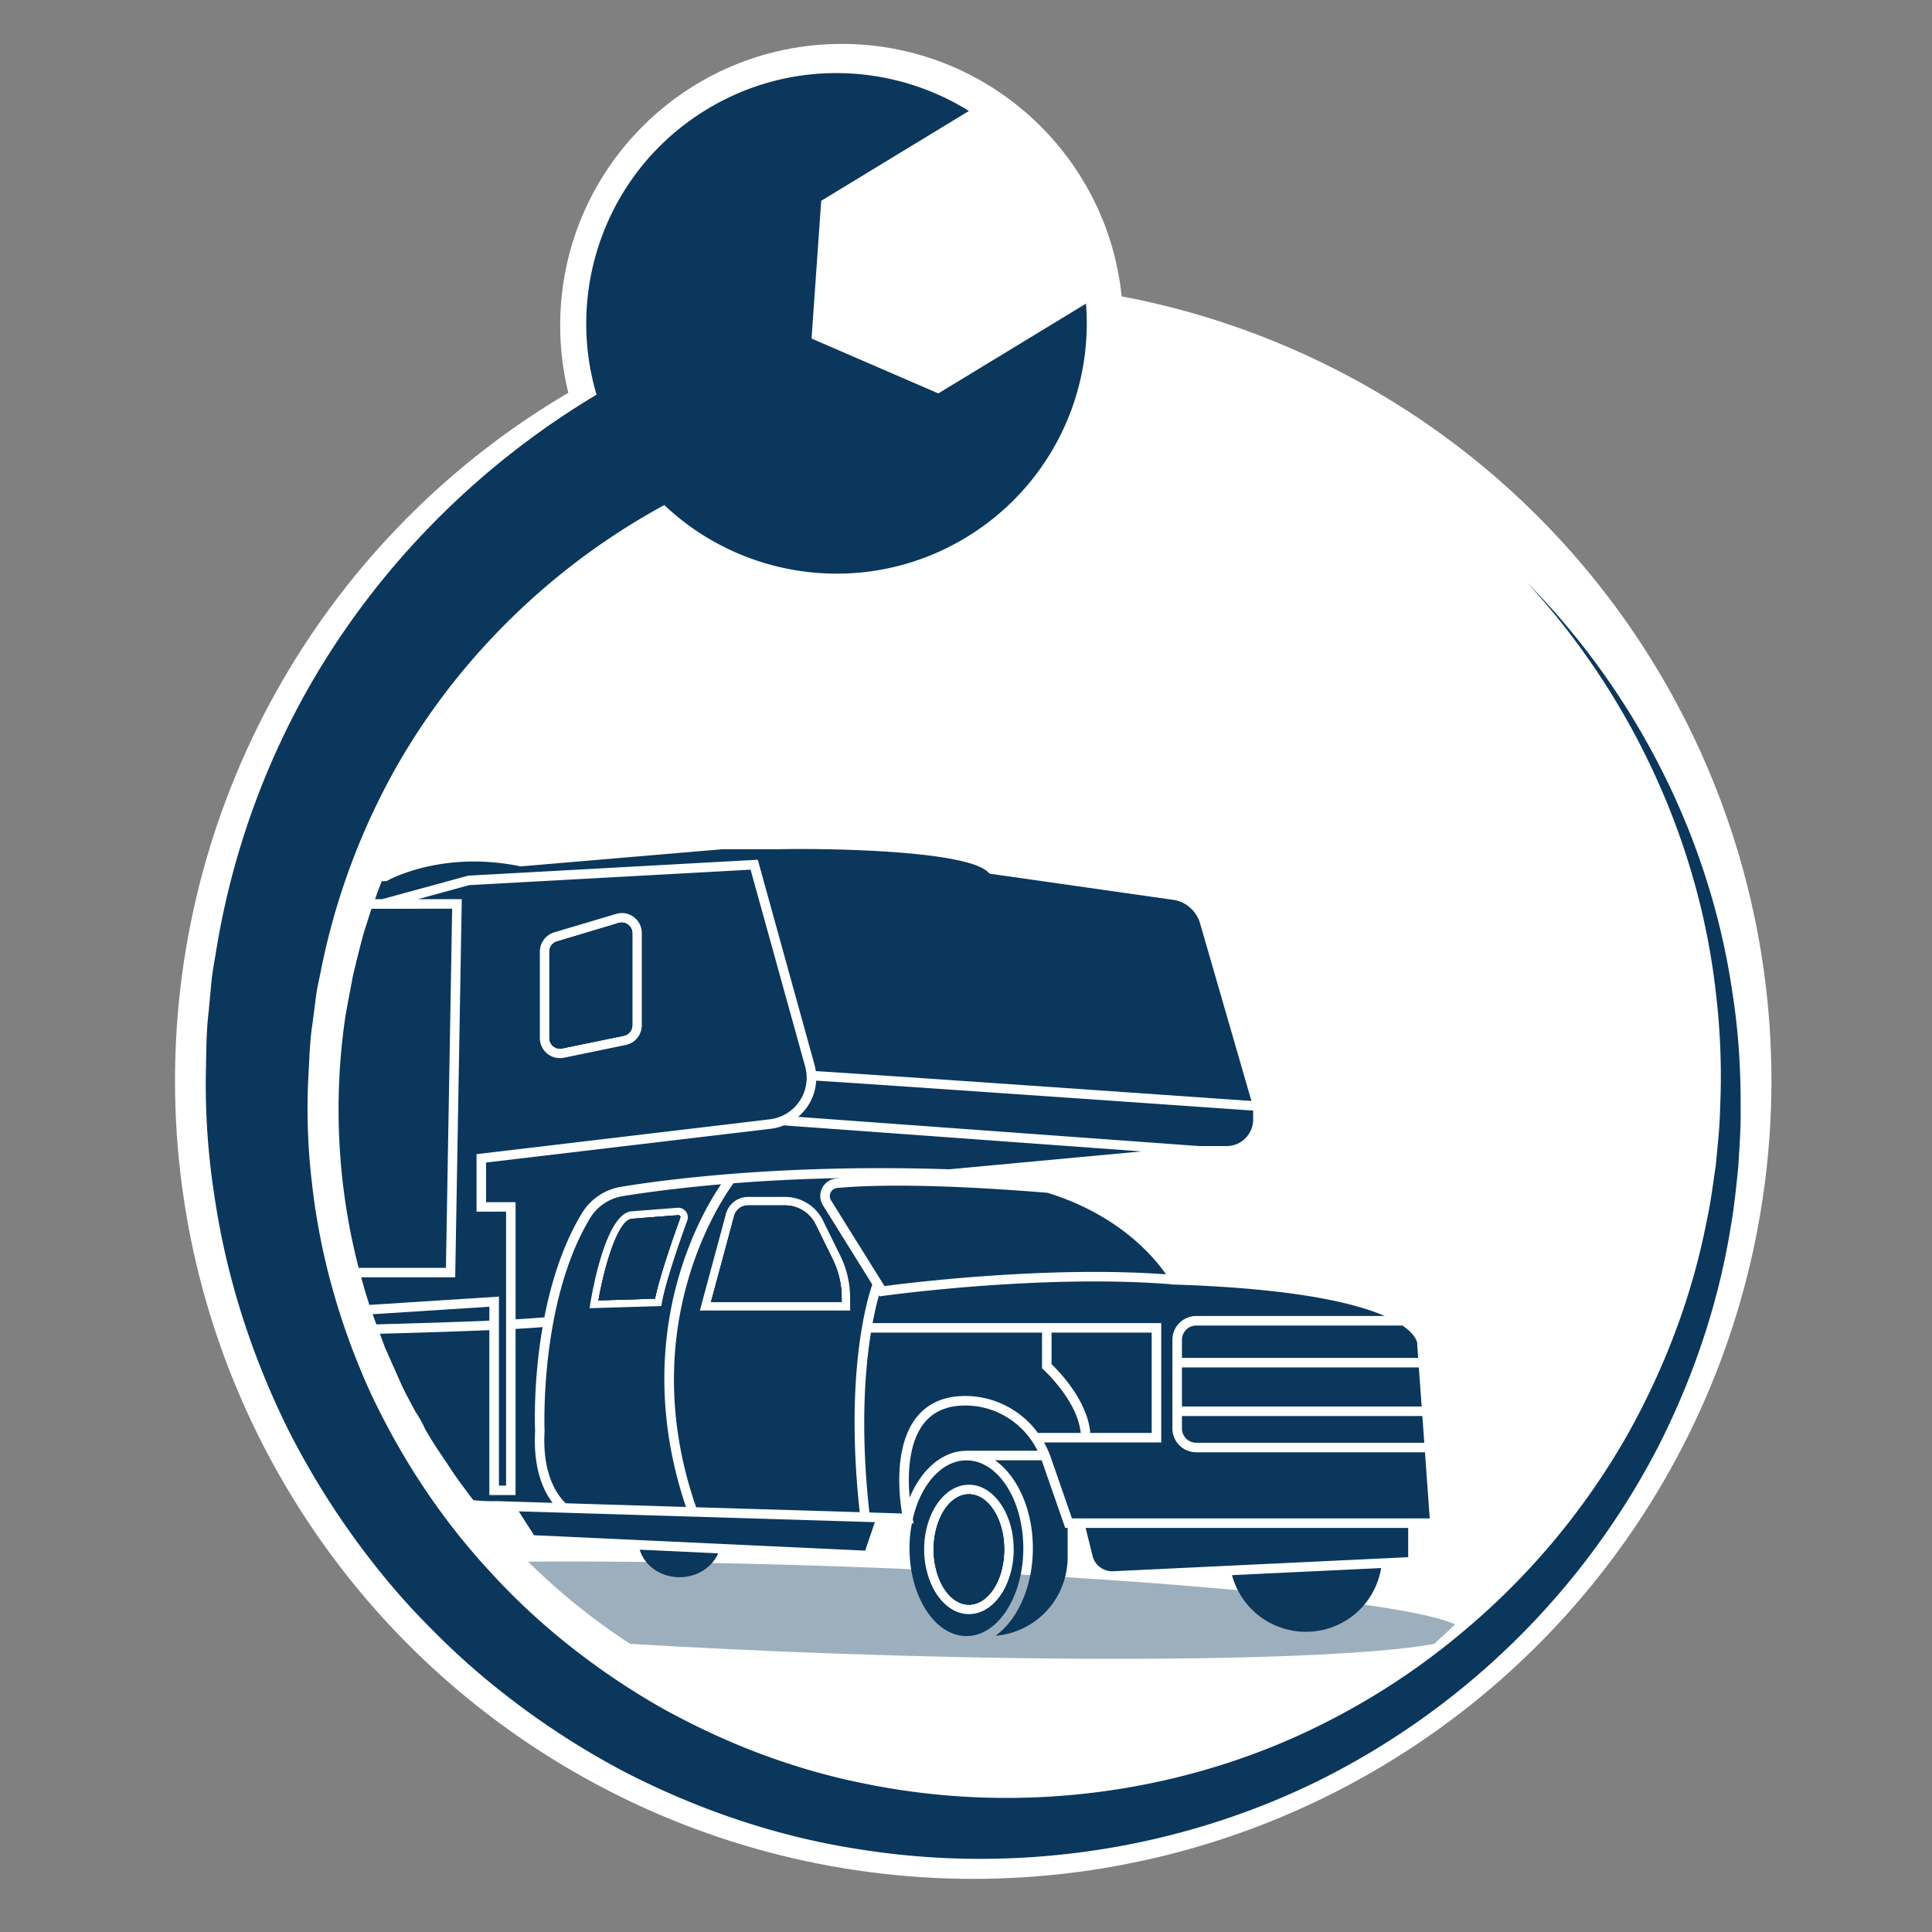 <svg id="Layer_1" data-name="Layer 1" xmlns="http://www.w3.org/2000/svg" viewBox="0 0 2000 2000"><rect x="0" y="0" width="2000" height="2000" fill="#808080" stroke="none"/><defs><style>.cls-1{fill:#fff;}.cls-2,.cls-3{fill:#0b375c;}.cls-3{opacity:0.4;}</style></defs><circle class="cls-1" cx="871.29" cy="336.85" r="291.39"/><circle class="cls-1" cx="1007.48" cy="1118.69" r="826.31"/><polygon class="cls-2" points="1223.54 1415.56 1468.78 1415.56 1471.7 1455.99 1223.54 1455.99 1223.54 1415.56"/><path class="cls-2" d="M1223.54,1465.85h248.87l2,27.68H1238.33a14.8,14.8,0,0,1-14.79-14.79Z"/><path class="cls-2" d="M1461.88,1380.83c5.65,6.44,5.3,10.68,5.31,10.68l-.11.61,1,13.58H1223.54V1387a14.81,14.81,0,0,1,14.79-14.79h213.49A53,53,0,0,1,1461.88,1380.83Z"/><path class="cls-2" d="M1433.46,1362.31H1238.33a24.68,24.68,0,0,0-24.65,24.65v91.78a24.68,24.68,0,0,0,24.65,24.65h236.79l4.94,68.47H1109.7l-22-63.39a94.32,94.32,0,0,0-6.92-15.25h121.35V1369.66H903.3c2.38-12.77,4.79-22.4,6.63-28.85l.74,1.19,3.17-.45c1.65-.24,165.06-23,299.42-12l.07.14,2.9.09C1338.36,1333.83,1401.17,1348.29,1433.46,1362.31Z"/><path class="cls-2" d="M1088.56,1379.52h103.67v103.84h-63.59c-2.76-33.55-32.6-64-40.08-71.18Z"/><path class="cls-2" d="M703.88,1258.8a2,2,0,0,1,.29,2c-6.47,17.88-21.53,60.58-26.06,83.59l-58.58,1.81c5.78-33.5,19.49-82.61,34.41-84.48l48.09-3.75h.17A2.06,2.06,0,0,1,703.88,1258.8Z"/><path class="cls-2" d="M704.86,1314.33c13.7-43.85,31.95-74.25,41.61-88.37-47.55,4.13-82.36,9.12-102,12.3a48.79,48.79,0,0,0-33.94,23.28c-52.38,87.42-46.79,218.5-46.79,219.9v.5c-2.82,49.11,17.06,69.85,22,74.25L710.12,1560C674.9,1455.76,687.65,1369.11,704.86,1314.33ZM684.62,1352l-74.25,2.26.68-4.67c1.58-9.39,15.43-92.17,42.12-95.59l48.24-3.72a9.9,9.9,0,0,1,10.08,13.17c-6.81,18.52-22.74,63.94-26.34,85.37Z"/><path class="cls-2" d="M862.05,1303.67a90.42,90.42,0,0,1,9.24,39.71v4.53H736l24-89.08a14.91,14.91,0,0,1,14.39-11h38.13a35.23,35.23,0,0,1,31.82,19.82Z"/><path class="cls-2" d="M903,1329.75l-51-81.92A18.12,18.12,0,0,1,865.76,1220c1.54-.18,3.27-.35,5-.44-42,.77-79.33,2.85-111.46,5.35-12,16.37-103.36,148.92-38.67,335.41L890,1565.41C874.2,1421.72,898,1344.05,903,1329.75Zm-22.91,26.88H724.51l27-100.09a23.67,23.67,0,0,1,22.83-17.5h38.13a43.89,43.89,0,0,1,39.63,24.73l17.74,36.08a99,99,0,0,1,10.17,43.49Z"/><path class="cls-2" d="M1207,1319.16c-123.57-9-268.2,9.12-291.36,12.19l-55.33-88.71a8.42,8.42,0,0,1,6.34-12.85c33.55-3.1,98.56-4.73,217.82,5C1158.22,1257.63,1194.69,1301.28,1207,1319.16Z"/><path class="cls-2" d="M982.57,1218.62v-.37l0,.37Z"/><path class="cls-2" d="M982.53,1210.44c-172.77-5.7-295.07,10.79-339.64,18.13a58.69,58.69,0,0,0-40.83,27.88c-19.79,33-31.56,71.5-38.52,107.2-7.23.71-17.37,1.42-29.8,2.1V1244.46H503.17v-41l295-35A52.79,52.79,0,0,0,811.5,1165l370.08,26.94Z"/><path class="cls-2" d="M654.54,966v95.46a11,11,0,0,1-8.72,10.71l-63.93,13.15a10.92,10.92,0,0,1-13.15-10.68V985.08a11,11,0,0,1,7.83-10.45l63.9-19.14a11.82,11.82,0,0,1,3.15-.46,11,11,0,0,1,10.92,11Z"/><path class="cls-2" d="M833.54,1104.24,777,900.27l-291.3,16-53.05,14.56h45.38l-6.8,391.47H373.94l1.07,4,2.79,9.86c.57,1.82,1.13,3.69,1.7,5.53,1,3.21,2,6.33,2.85,9.16l134.15-8.62v195.61h7.4V1254.28H493.31v-59.5L797,1158.69a43.27,43.27,0,0,0,36.5-54.45Zm-169.16-42.81a20.85,20.85,0,0,1-16.62,20.33l-63.82,13.17a17.65,17.65,0,0,1-4.31.45,20.45,20.45,0,0,1-13.11-4.67,20.83,20.83,0,0,1-7.67-16.11V985.13a21,21,0,0,1,14.93-20l63.9-19A20.3,20.3,0,0,1,656,949.28,20.58,20.58,0,0,1,664.38,966Z"/><path class="cls-2" d="M1269.83,1186.41h-28.48l-415.16-30.23a52.36,52.36,0,0,0,18.7-37.49c39.48,2.29,304.94,20.72,452.37,31V1159A27.47,27.47,0,0,1,1269.83,1186.41Z"/><path class="cls-2" d="M1295.48,1139.73c-66.67-4.64-407.16-28.42-451-30.92a49.66,49.66,0,0,0-1.46-7.16L784.46,890,484.63,906.48l-89.17,24.37h-7.22c2.2-6.24,4.52-12.45,6.89-18.63l5.09-.06,1.1-.69c.62-.35,56-31.36,136.88-14.74l.68.18,209.56-17.84h60.13c52.46-1,193.21,1.55,214.64,24.14l1.22,1.19,192,27.41A34.29,34.29,0,0,1,1242.34,956Z"/><path class="cls-2" d="M384.58,940.75l-.53,1.46-2.92,9.12c-.77,2.62-1.6,5.15-2.4,7.7-1.28,3.9-2.47,7.61-3.48,11.45-3.48,13.22-6.75,26.36-10,40.12-.92,5.12-1.9,10.23-2.88,15.34-1.58,8.35-3.24,17-4.67,25.27-1.93,13-3.54,26.6-4.76,40.45a659.11,659.11,0,0,0,6.31,164c2.29,13.94,5,27.53,8,40.34l.06.32c.83,3.81,2.26,9.52,4,16.14h90.31l6.45-371.76Z"/><path class="cls-2" d="M506.57,1352.73v14.39c-35.19,1.54-78.62,2.85-116.94,3.86-.47-1.34-1-2.67-1.48-4-.8-2.17-1.64-4.37-2.41-6.51Z"/><path class="cls-2" d="M572.05,1555.75l-58.41-1.82a149,149,0,0,1-23.69-1.06l-3.53-4.58-6.75-9.07-1.84-2.5c-3.78-5.14-6.31-8.56-9.69-13.73-2.77-4.25-5.68-8.53-8.56-12.84-5.39-8-10.47-15.49-14.54-22.44l-.18-.33c-1.57-2.61-3.21-5.29-4.81-8a111.62,111.62,0,0,0-9.9-17.81l-5.89-11.06c-3.09-5.67-5.94-11.32-8.71-17.21l-8.7-19.58-8.45-19.12-5.14-13.91c37.36-1,79.13-2.26,113.31-3.74v170.73h27.14v-172c11.47-.6,20.78-1.28,28-1.9-9.72,55.91-8,102.84-7.76,107.84C551.72,1521.39,563.25,1544.3,572.05,1555.75Z"/><path class="cls-2" d="M703.51,1632.74c-19.68,0-36.39-11.92-41.3-28.52l81.22,3.78C737.17,1622.63,721.33,1632.74,703.51,1632.74Z"/><polygon class="cls-2" points="895.59 1605.22 552.81 1589.25 537.03 1564.56 905.63 1575.76 895.59 1605.22"/><path class="cls-2" d="M900,1565.72c-9.48-85-4.71-147.26,1.59-186.2H1078.7v37l1.63,1.47c.37.33,35.14,32,38.41,65.37h-44.32a93.31,93.31,0,0,0-74-38.24h-1.2c-21.64,0-38.52,7.32-50.15,21.77-24.23,30.07-18.25,82-15.28,99.87Z"/><path class="cls-2" d="M956.73,1473.05c9.67-12,23.95-18.08,42.46-18.08h1.11c31.45.3,59.91,18.76,73.85,46.87h-73.74c-24.85,0-46.65,19.43-58.74,48.46C939.69,1528.36,939.91,1493.91,956.73,1473.05Z"/><path class="cls-2" d="M1039.53,1604a84.54,84.54,0,0,1-3.63,24.82c-5.91,19.11-18.43,32.31-32.87,32.31-15.22,0-28.33-14.75-33.74-35.58a83.73,83.73,0,0,1-2.74-21.55c0-31.54,16.38-57.13,36.48-57.13S1039.53,1572.45,1039.53,1604Z"/><path class="cls-2" d="M1000.47,1511.76c-25.65,0-47.44,25.32-55.56,60.63l1,4.64-1.91-.09a132.05,132.05,0,0,0-2.49,25.77,138.87,138.87,0,0,0,1.69,21.7c6.33,39.68,29.61,69.26,57.31,69.26,26.33,0,48.63-26.84,56.12-63.73a136.73,136.73,0,0,0,2.7-27.23C1059.29,1552.48,1033,1511.76,1000.47,1511.76Zm2.59,159.26c-20.46,0-37.87-19.26-44-45.93a93.36,93.36,0,0,1-2.38-21.1c0-37,20.78-67,46.35-67s46.34,30,46.34,67a91.84,91.84,0,0,1-3.48,25.36C1039.05,1653.78,1022.43,1671,1003.06,1671Z"/><path class="cls-2" d="M1030.48,1693.36c22.91-16.38,38.73-50.87,38.73-90.68,0-40-16-74.71-39.14-91h48.28l24.34,70h2.51v30.6A81.42,81.42,0,0,1,1030.48,1693.36Z"/><path class="cls-2" d="M1351.74,1689.21a79.11,79.11,0,0,1-76.38-58.62l154.39-7.35A78.71,78.71,0,0,1,1351.74,1689.21Z"/><path class="cls-2" d="M1457.75,1612l-305.39,14.54a20.94,20.94,0,0,1-21.35-15.91l-7.18-28.94h333.92Z"/><path class="cls-2" d="M704.17,1260.77c-6.47,17.88-21.53,60.58-26.06,83.59l-58.58,1.81c5.78-33.5,19.49-82.61,34.41-84.48l48.09-3.75h.17a2.06,2.06,0,0,1,1.68.86A2,2,0,0,1,704.17,1260.77Z"/><path class="cls-2" d="M704.17,1260.77c-6.47,17.88-21.53,60.58-26.06,83.59l-58.58,1.81c5.78-33.5,19.49-82.61,34.41-84.48l48.09-3.75h.17a2.06,2.06,0,0,1,1.68.86A2,2,0,0,1,704.17,1260.77Z"/><path class="cls-2" d="M871.29,1343.38v4.53H736l24-89.08a14.91,14.91,0,0,1,14.39-11h38.13a35.23,35.23,0,0,1,31.82,19.82l17.72,36.06A90.42,90.42,0,0,1,871.29,1343.38Z"/><path class="cls-2" d="M871.29,1343.38v4.53H736l24-89.08a14.91,14.91,0,0,1,14.39-11h38.13a35.23,35.23,0,0,1,31.82,19.82l17.72,36.06A90.42,90.42,0,0,1,871.29,1343.38Z"/><path class="cls-2" d="M654.54,966v95.46a11,11,0,0,1-8.72,10.71l-63.93,13.15a10.92,10.92,0,0,1-13.15-10.68V985.08a11,11,0,0,1,7.83-10.45l63.9-19.14a11.82,11.82,0,0,1,3.15-.46,11,11,0,0,1,10.92,11Z"/><path class="cls-2" d="M654.54,966v95.46a11,11,0,0,1-8.72,10.71l-63.93,13.15a10.92,10.92,0,0,1-13.15-10.68V985.08a11,11,0,0,1,7.83-10.45l63.9-19.14a11.82,11.82,0,0,1,3.15-.46,11,11,0,0,1,10.92,11Z"/><path class="cls-2" d="M1039.53,1604a84.54,84.54,0,0,1-3.63,24.82c-5.91,19.11-18.43,32.31-32.87,32.31-15.22,0-28.33-14.75-33.74-35.58a83.73,83.73,0,0,1-2.74-21.55c0-31.54,16.38-57.13,36.48-57.13S1039.53,1572.45,1039.53,1604Z"/><path class="cls-2" d="M1039.53,1604a84.54,84.54,0,0,1-3.63,24.82c-5.91,19.11-18.43,32.31-32.87,32.31-15.22,0-28.33-14.75-33.74-35.58a83.73,83.73,0,0,1-2.74-21.55c0-31.54,16.38-57.13,36.48-57.13S1039.53,1572.45,1039.53,1604Z"/><path class="cls-3" d="M969.29,1625.54q33.93,1.56,66.61,3.27c-5.91,19.11-18.43,32.31-32.87,32.31C987.81,1661.12,974.7,1646.37,969.29,1625.54Z"/><path class="cls-3" d="M1506.38,1681.57q-10.71,10.35-21.85,20.18c-14.68,2.74-34.42,5.15-58.56,7.17h0c-17.83,1.51-38.1,2.82-60.49,3.95-118.27,5.86-296.38,6-495.35-.92-76.48-2.65-149.81-6.15-217.79-10.23-13.59-8.79-26.66-18-39.06-27.37-15.66-11.83-30.88-24.44-45.3-37.57-7.22-6.51-14.39-13.26-21.37-20.19,38.43-.26,79.39-.14,122.34.33,22.21.24,45,.6,68.19,1.07,43.9.86,89.44,2.08,136.14,3.72q35.44,1.24,69.91,2.7c5.32.21,10.64.45,15.93.68,6.1,26.67,23.51,45.93,44,45.93,19.37,0,36-17.24,42.86-41.67,3.56.2,7.13.41,10.67.59,3.33.18,6.66.39,10,.56q18.27,1,36,2.15h0c65.42,4,125.68,8.62,178.73,13.55,50.86,4.73,95.09,9.75,131,14.92h0q12.26,1.74,23.18,3.54c14.63,2.35,27.44,4.75,38.23,7.16C1488.51,1675.09,1499.54,1678.36,1506.38,1681.57Z"/><path class="cls-2" d="M1124.22,314.32,971.36,407.25,840.11,350.47l10-142.6,152.92-93c-80.35-50-185.27-54-271.65-1.44C609.15,187.78,570.3,347.14,644.59,469.34s233.68,161.11,355.93,86.78A259,259,0,0,0,1124.22,314.32Z"/><path class="cls-2" d="M1801.88,1147.64c.37,20.28-1.26,40.47-2.44,60.75-2.17,20.11-4,40.39-7.6,60.4-12.68,80.22-39.21,158.36-76.42,231.06a793.39,793.39,0,0,1-344.88,340.72c-147.68,74.43-319.72,100.32-484.5,73.25-82.49-13-162.71-40.29-237.41-78.5a821.87,821.87,0,0,1-127.3-82.3,758.42,758.42,0,0,1-74.88-66.92c-15-14.94-29.34-30.6-43-46.81A835.93,835.93,0,0,1,298.86,1481c-37.76-76-64.38-157.82-76.78-242.2a751.32,751.32,0,0,1-9-127.49c.55-21.37.28-42.73,2.9-64l3-32c1.09-10.69,3.26-21.19,4.89-31.7a820.62,820.62,0,0,1,80.49-243.83c79.23-153.11,208.25-280.32,363.63-359l59,122.32C594.94,564.27,481.4,667.76,409,796.24a712.49,712.49,0,0,0-76.51,207c-1.72,9.06-4,18.11-5.25,27.26l-3.53,27.61c-3,18.38-3.35,37-4.44,55.6A646.82,646.82,0,0,0,323,1225.24c8.23,74.15,29,146.86,59.93,215.22,31.24,66.91,72.17,129.84,122.51,184.53.73.81,1.54,1.63,2.26,2.44,50.89,55.87,111.28,103,177.2,140.62,5.16,2.89,10.41,5.7,15.66,8.42,61.93,32.77,128.48,57.13,197.57,70.53,149.76,30.06,309.84,12.31,450.27-52.33,2.45-1.18,5-2.27,7.43-3.53a737,737,0,0,0,164.24-106.76,745,745,0,0,0,165.52-200.64c37.94-68.27,66.19-142.34,81.12-219.57,4.26-19.2,6.61-38.66,9.51-58.13,1.81-19.65,4.08-39.2,4.44-58.94a726,726,0,0,0-4.26-118.16c-17.29-157.28-87.64-308.48-195.75-426.1,112.18,113.72,189.23,263.75,212.59,423.83C1799.62,1066.6,1802.16,1107.17,1801.88,1147.64Z"/></svg>